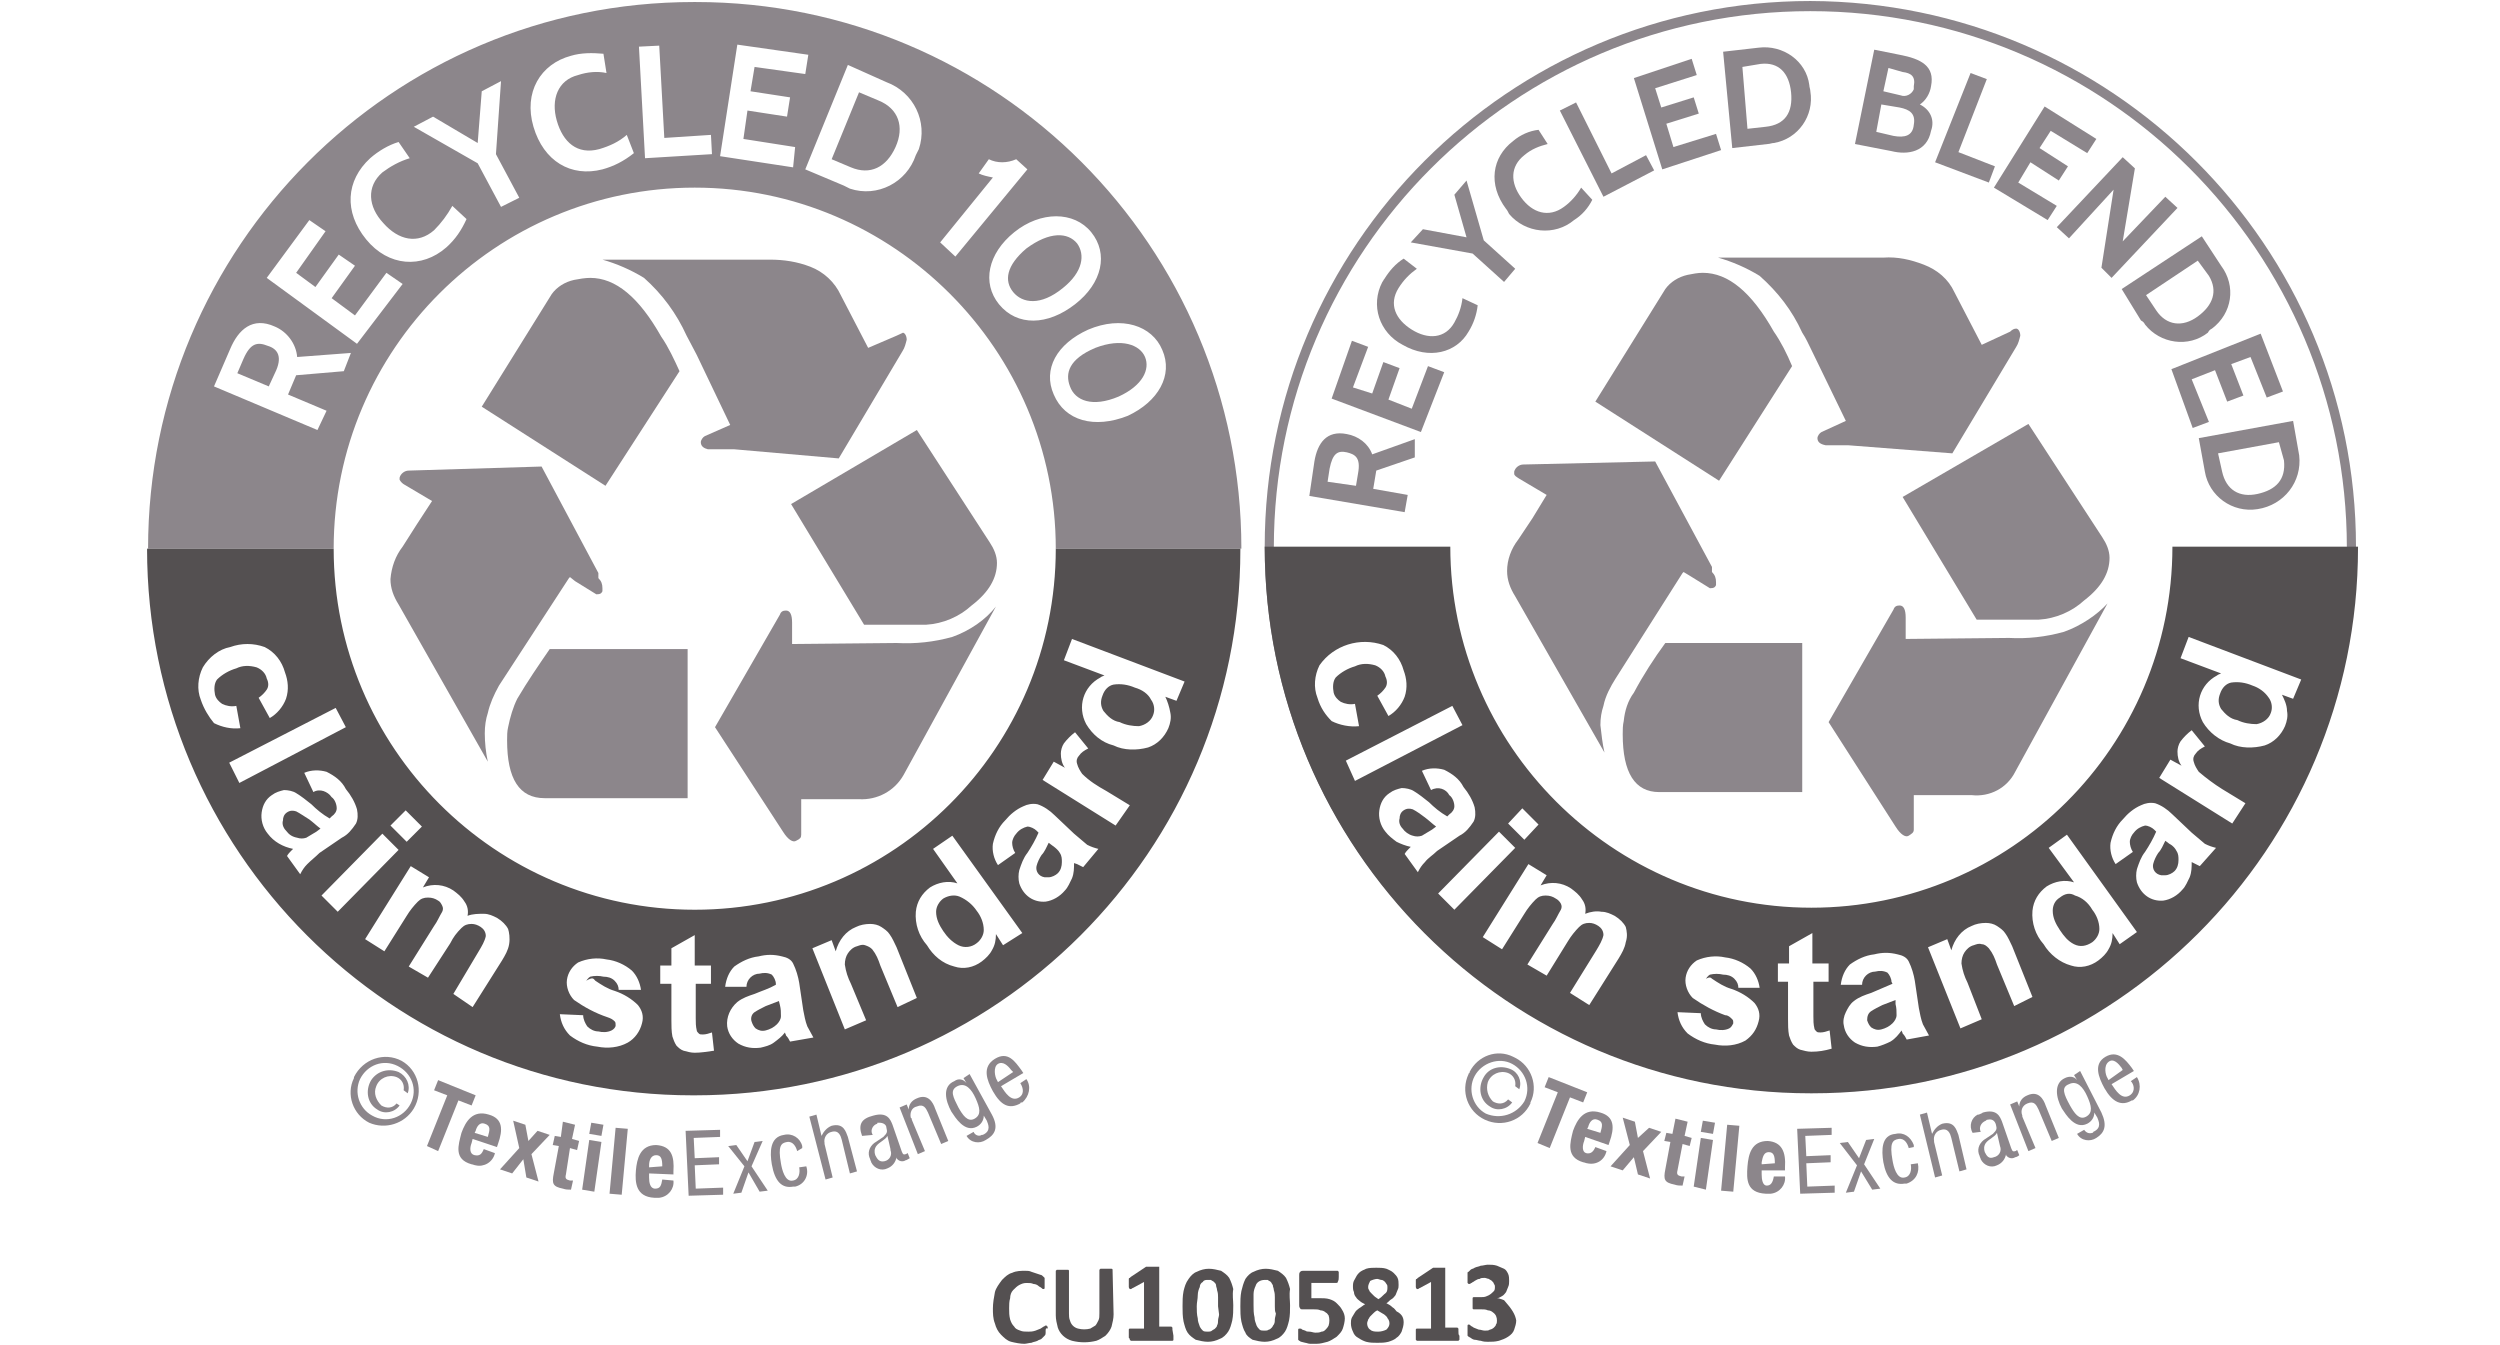 <?xml version="1.0" encoding="utf-8"?>
<!-- Generator: Adobe Illustrator 26.0.2, SVG Export Plug-In . SVG Version: 6.00 Build 0)  -->
<svg version="1.1" id="af976180-a78a-4818-93ca-444489752bba"
	 xmlns="http://www.w3.org/2000/svg" xmlns:xlink="http://www.w3.org/1999/xlink" x="0px" y="0px" width="246.5px" height="132.6px"
	 viewBox="0 0 246.5 132.6" style="enable-background:new 0 0 246.5 132.6;" xml:space="preserve">
<style type="text/css">
	.st0{fill:#8C868B;}
	.st1{fill:none;}
	.st2{fill:#545051;}
</style>
<g>
	<g id="symbol">
		<path class="st0" d="M160.1,71.1c-0.1,0.4-0.1,0.9-0.1,1.3c0,3.8,1.2,5.7,3.6,5.7h14.1V63.4h-13.5c-1.1,1.5-2.2,3.2-3.1,4.9
			C160.5,69.1,160.2,70.1,160.1,71.1"/>
		<path class="st0" d="M169.5,47.4l7.2-11.3c-0.5-1.2-1.1-2.4-1.8-3.4l0,0c-2.2-3.9-4.5-5.8-7-5.8c-0.5,0-1,0.1-1.5,0.2l0,0
			c-0.9,0.2-1.7,0.7-2.2,1.4l-6.9,11.1L169.5,47.4z"/>
		<path class="st0" d="M194.9,61.1h6.1c1.7-0.1,3.3-0.8,4.5-1.9c1.7-1.3,2.5-2.7,2.5-4.2c0-0.7-0.3-1.4-0.7-2L200,41.8L187.6,49
			L194.9,61.1z"/>
		<path class="st0" d="M203.5,62.3c-1.8,0.5-3.6,0.7-5.4,0.6L187.9,63v-2.1c0-0.8-0.2-1.2-0.6-1.2c-0.3,0-0.5,0.1-0.6,0.4l-6.4,11.1
			l6.6,10.3c0.5,0.8,1,1.1,1.3,0.9s0.5-0.3,0.5-0.6v-3.4h5.7c1.8,0.2,3.5-0.7,4.3-2.3l9.1-16.6C206.8,60.6,205.2,61.7,203.5,62.3z"
			/>
		<path class="st0" d="M168.8,55.9L168.8,55.9l-5.6-10.4l-13,0.3c-0.4,0-0.8,0.3-0.9,0.7v0.2c0,0.2,0.2,0.3,0.5,0.5l2.7,1.6
			l-1.4,2.3l0,0l-1.4,2.1c-0.7,0.9-1.1,2-1.1,3.1c0,0.9,0.3,1.7,0.8,2.5l8.8,15.4c-0.2-0.9-0.3-1.8-0.4-2.7c0-0.7,0.1-1.3,0.3-1.9
			l0,0c0.2-1,0.7-1.9,1.2-2.7l6.6-10.4l0.1-0.1l0.5,0.3l0,0l2.1,1.3c0.4,0,0.5-0.1,0.6-0.3l0,0v-0.3c0-0.4-0.1-0.7-0.4-1L168.8,55.9
			z"/>
		<path class="st0" d="M182.2,43.9l10.3,0.8l6.3-10.5c0.2-0.3,0.3-0.7,0.4-1.1c0-0.4-0.2-0.7-0.4-0.7s-0.4,0.1-0.6,0.3l-2.8,1.3
			l-2.7-5.2c-0.6-1.3-1.7-2.2-3-2.7l0,0c-1.3-0.5-2.6-0.8-4-0.7h-16.3c1.4,0.4,2.8,1,4.1,1.8c1.8,1.6,3.2,3.4,4.2,5.6l0,0
			c0.4,0.6,0.6,1.1,1,1.9l3.3,6.8l-2.4,1.1c-0.2,0.1-0.4,0.4-0.4,0.6c0,0.4,0.3,0.6,0.8,0.7L182.2,43.9z"/>
	</g>
	<g id="recycled_blended">
		<path class="st0" d="M139.5,45.1l-3.8,1.3l-0.3,1.8l3.4,0.6l-0.3,1.7l-9.4-1.6l0.5-3.4c0.3-1.8,1.2-3.1,3.2-2.7
			c1.1,0.2,2.1,0.9,2.5,2l4.2-1.5L139.5,45.1z M130.9,47.5l2.8,0.4l0.2-1.2c0.3-1.6-0.3-1.9-1.1-2.1c-0.9-0.2-1.4,0.1-1.7,1.6
			L130.9,47.5z"/>
		<path class="st0" d="M140.1,42.6l-8.8-3.3l2-5.7l1.6,0.6l-1.5,4l1.9,0.6l1.1-3.1l1.6,0.6l-1.1,3.1l2.3,0.9l1.6-4.2l1.6,0.6
			L140.1,42.6z"/>
		<path class="st0" d="M138.3,34c-2.3-1.2-3.2-3.9-2-6.2c0.1-0.1,0.1-0.2,0.2-0.3c0.5-0.8,1.1-1.5,1.9-2l1.3,1
			c-0.7,0.5-1.3,1.1-1.8,1.9c-1,1.6-0.3,3.1,1.3,4.1s3.3,0.9,4.2-0.7c0.4-0.7,0.7-1.5,0.8-2.4l1.5,0.7c-0.1,0.9-0.4,1.8-0.9,2.6
			C143.6,34.8,140.9,35.5,138.3,34z"/>
		<path class="st0" d="M146.3,23.7l3.1,2.8l-1.1,1.3l-3.1-2.8l-6.1-1.1l1.2-1.3l4.3,0.8l-1.2-4.2l1.2-1.4L146.3,23.7z"/>
		<path class="st0" d="M148.5,20.6c-1.8-2.4-1.4-5.1,0.7-6.7c0.7-0.6,1.6-1,2.5-1.1l0.9,1.4c-0.8,0.2-1.6,0.5-2.3,1.1
			c-1.4,1.1-1.4,2.7-0.3,4.2c1.1,1.5,2.7,2,4.2,0.9c0.7-0.5,1.3-1.2,1.7-1.9l1.1,1.2c-0.4,0.8-1,1.5-1.8,2c-1.9,1.6-4.8,1.3-6.4-0.6
			C148.7,20.9,148.6,20.7,148.5,20.6z"/>
		<path class="st0" d="M158.1,19.4l-4.3-8.5l1.6-0.8l3.5,7l3.4-1.8l0.8,1.5L158.1,19.4z"/>
		<path class="st0" d="M163.9,16.7l-2.8-9l5.7-1.9l0.5,1.6l-4.1,1.3l0.6,1.9l3.2-1l0.5,1.6l-3.2,1l0.7,2.3l4.2-1.3l0.5,1.6
			L163.9,16.7z"/>
		<path class="st0" d="M170.8,14.6l-0.9-9.5l3.5-0.4c2.4-0.3,4.7,1.3,5,3.7c0,0.2,0.1,0.4,0.1,0.6c0.4,2.4-1.2,4.7-3.6,5.1
			c-0.2,0-0.4,0.1-0.6,0.1L170.8,14.6z M171.8,6.6l0.5,6.1l1.8-0.2c1.9-0.2,2.7-1.4,2.5-3.4c-0.2-1.9-1.2-3-3-2.8L171.8,6.6z"/>
		<path class="st0" d="M182.9,14.2l1.9-9.3l2.5,0.5c2.1,0.4,3.5,1.1,3.1,3.1c-0.1,0.7-0.5,1.4-1.1,1.8c1,0.5,1.5,1.5,1.1,2.6
			c-0.4,2.1-2.3,2.4-3.9,2L182.9,14.2z M185.5,10.3L185,13l1.7,0.4c1.1,0.2,1.9,0,2-1.1c0.2-1.1-0.4-1.5-1.4-1.7L185.5,10.3z
			 M186.2,6.7L185.7,9l1.7,0.4c0.5,0.2,1.1-0.1,1.3-0.6V8.6V8.5c0.2-1-0.3-1.3-1.1-1.4L186.2,6.7z"/>
		<path class="st0" d="M190.8,16l3.5-8.8l1.6,0.6l-2.8,7.2l3.6,1.4l-0.6,1.6L190.8,16z"/>
		<path class="st0" d="M196.6,18.5l5-8l5.1,3.2l-0.9,1.4l-3.6-2.2l-1.1,1.7l2.8,1.8l-0.9,1.4l-2.8-1.8l-1.2,2l3.8,2.3l-0.9,1.4
			L196.6,18.5z"/>
		<path class="st0" d="M207.2,26.4l1.2-7.7l-4.4,4.8l-1.2-1.1l6.5-6.9l1.2,1.1l-1.2,7.2l4.2-4.4l1.2,1.1l-6.5,6.9L207.2,26.4z"/>
		<path class="st0" d="M209.2,28.5l7.9-5.2l1.9,2.9c1.5,2,1.1,4.7-0.9,6.2c-0.2,0.1-0.3,0.2-0.4,0.4c-1.9,1.5-4.7,1.1-6.2-0.8
			c-0.1-0.2-0.2-0.3-0.4-0.4L209.2,28.5z M216.7,25.7l-5.1,3.4l1,1.5c1,1.5,2.6,1.7,4.1,0.6c1.5-1.1,2-2.5,1.1-4L216.7,25.7z"/>
		<path class="st0" d="M214.1,36.4l8.8-3.5l2.2,5.7l-1.6,0.6l-1.6-4l-1.9,0.7l1.2,3.1l-1.6,0.6l-1.2-3.1l-2.3,0.9l1.7,4.2l-1.6,0.6
			L214.1,36.4z"/>
		<path class="st0" d="M216.8,43.2l9.3-1.7l0.6,3.4c0.3,2.6-1.5,4.9-4.1,5.3c-2.5,0.4-4.8-1.3-5.2-3.7L216.8,43.2z M224.7,43.6
			l-6,1.1l0.4,1.8c0.4,1.8,1.7,2.6,3.5,2.2s2.8-1.4,2.6-3.3L224.7,43.6z"/>
	</g>
	<path class="st0" d="M149.4,104.3c1.6,0.8,2.3,2.8,1.5,4.4v0.1c-0.8,1.7-2.8,2.4-4.5,1.6s-2.4-2.8-1.6-4.5c0,0,0-0.1,0.1-0.1v-0.1
		l0,0c0.8-1.6,2.7-2.3,4.3-1.5l0,0L149.4,104.3z M150.3,108.6c0.7-1.4,0.1-3-1.2-3.7s-3-0.1-3.7,1.2l0,0l0,0c-0.7,1.3-0.2,3,1.1,3.7
		C147.9,110.4,149.5,109.9,150.3,108.6z M149.1,108.7c-0.5,0.7-1.5,0.9-2.2,0.4l0,0c-1-0.6-1.2-1.9-0.6-2.9c0.5-0.9,1.6-1.2,2.6-0.8
		c0.8,0.3,1.2,1.2,0.9,2l-0.4-0.3c0.1-0.6-0.2-1.1-0.7-1.3c-0.8-0.3-1.7,0.1-2,0.9l0,0l0,0c-0.2,0.7,0,1.4,0.5,1.9
		c0.5,0.3,1.1,0.3,1.5-0.2L149.1,108.7z"/>
	<path class="st0" d="M156.5,107.7l-0.4,1l-1.3-0.5l-2,5l-1.2-0.5l2-5l-1.3-0.5l0.4-1L156.5,107.7z"/>
	<path class="st0" d="M156.3,112.1l-0.1,0.4c-0.2,0.5-0.2,1.1,0.2,1.2s0.7-0.1,0.9-0.6l1.1,0.4c-0.2,0.9-1,1.4-1.9,1.2
		c-0.1,0-0.3-0.1-0.4-0.1c-1.7-0.5-1.3-1.9-1-3.1c0.4-1.1,1.1-2.3,2.7-1.8c1.4,0.4,1.4,1.5,0.9,2.9l-0.1,0.3L156.3,112.1z
		 M157.8,111.7c0.2-0.7,0.3-1.1-0.3-1.3c-0.5-0.2-0.8,0.3-0.9,0.7l-0.1,0.2L157.8,111.7z"/>
	<path class="st0" d="M162.6,111.2l1.2,0.4l-1.8,1.9l0.7,2.7l-1.2-0.4l-0.4-1.7l-1.1,1.3l-1.2-0.4l1.9-2.1l-0.7-2.7l1.2,0.4l0.3,1.6
		L162.6,111.2z"/>
	<path class="st0" d="M165.2,110.3l1.2,0.3l-0.3,1.4l0.7,0.2l-0.2,0.8l-0.7-0.2l-0.5,2.6c-0.1,0.4,0,0.5,0.4,0.6h0.3l-0.2,0.9
		c-0.3,0-0.5,0-0.8-0.1c-1-0.2-1.1-0.5-0.9-1.5l0.5-2.7l-0.6-0.1l0.2-0.8l0.6,0.1L165.2,110.3z"/>
	<path class="st0" d="M167.7,112.2l1.2,0.2l-0.7,4.9L167,117L167.7,112.2z M167.9,110.5l1.2,0.2l-0.2,1.1l-1.2-0.2L167.9,110.5z"/>
	<path class="st0" d="M170.3,110.9l1.2,0.1l-0.6,6.5l-1.2-0.1L170.3,110.9z"/>
	<path class="st0" d="M173.7,115.4v0.4c0,0.5,0.1,1.1,0.5,1.1s0.6-0.3,0.7-0.9h1.1c0.1,0.8-0.5,1.6-1.4,1.7h-0.5
		c-1.9-0.1-1.9-1.4-1.8-2.7c0.1-1.2,0.4-2.5,2-2.5c1.4,0.1,1.8,1.1,1.7,2.6v0.3H173.7z M175,114.7c0-0.7-0.1-1.1-0.6-1.1
		s-0.6,0.5-0.7,1v0.2L175,114.7L175,114.7z"/>
	<path class="st0" d="M177.2,111.3l3.4-0.1v0.7L178,112l0.1,2l2.4-0.1v0.7l-2.4,0.1l0.1,2.3l2.7-0.1v0.7l-3.4,0.1L177.2,111.3z"/>
	<path class="st0" d="M181.4,112.7l0.8-0.1l1.1,1.6l0.7-1.8l0.8-0.1l-1,2.5l1.6,2.4l-0.8,0.1l-1.1-1.8l-0.7,2l-0.8,0.1l1.1-2.7
		L181.4,112.7z"/>
	<path class="st0" d="M188.2,113.2c-0.1-0.4-0.4-1-1-0.9s-0.9,0.4-0.6,2.1c0.1,0.6,0.4,1.9,1.2,1.7c0.6-0.1,0.7-0.8,0.6-1.3l0.7-0.1
		c0.2,0.9-0.2,1.7-1.1,2h-0.2c-1.1,0.2-1.8-0.5-2.1-2.1c-0.2-1.2-0.2-2.7,1.2-2.8c0.8-0.2,1.5,0.3,1.8,1.1v0.2L188.2,113.2z"/>
	<path class="st0" d="M189.3,109.9l0.7-0.2l0.5,2.1l0,0c0.2-0.4,0.5-0.8,1-1c1.2-0.3,1.4,0.6,1.6,1.1l0.8,3.4l-0.7,0.2l-0.8-3.3
		c-0.1-0.4-0.3-1-1-0.8c-0.5,0.1-0.8,0.6-0.7,1.1l0,0v0.1l0.8,3.3l-0.7,0.2L189.3,109.9z"/>
	<path class="st0" d="M194.5,111.7c-0.4-0.7-0.1-1.5,0.5-1.8l0,0h0.1c0.2-0.1,0.3-0.1,0.4-0.2c1.4-0.4,1.7,0.4,1.9,0.9l0.9,2.6
		c0.1,0.2,0.1,0.4,0.4,0.3c0.1,0,0.1-0.1,0.2-0.1l0.2,0.5c-0.1,0.1-0.3,0.2-0.4,0.2c-0.3,0.2-0.7,0.1-0.9-0.2l0,0v-0.1l0,0
		c-0.1,0.5-0.4,0.9-0.9,1.1c-0.6,0.3-1.3,0-1.6-0.6l0,0c0-0.1-0.1-0.2-0.1-0.3c-0.3-0.6-0.1-1.2,0.4-1.6l0.9-0.6
		c0.4-0.4,0.4-0.5,0.3-0.9c-0.1-0.4-0.4-0.6-0.8-0.5c-0.1,0-0.1,0-0.2,0.1c-0.5,0.2-0.7,0.7-0.5,1.1l0,0l0,0L194.5,111.7z
		 M196.9,111.7c-0.2,0.4-0.8,0.6-1.1,1c-0.2,0.3-0.2,0.6-0.1,0.9c0.2,0.4,0.4,0.7,0.9,0.5c0.5-0.1,0.8-0.6,0.6-1.1l0,0l0,0
		L196.9,111.7z"/>
	<path class="st0" d="M198.2,108.9l0.7-0.3l0.2,0.5l0,0c0-0.5,0.3-0.9,0.8-1.1c1.1-0.5,1.6,0.4,1.8,1l1.3,3.2l-0.7,0.3l-1.3-3.1
		c-0.2-0.4-0.4-0.9-1.1-0.6c-0.5,0.2-0.7,0.7-0.5,1.2v0.1l1.3,3.1l-0.7,0.3L198.2,108.9z"/>
	<path class="st0" d="M207.2,109.7c0.6,1.3,0.3,2-0.5,2.5c-0.6,0.4-1.5,0.3-1.9-0.4l0,0l0.7-0.4c0.2,0.3,0.5,0.4,0.8,0.3l0,0
		c0,0,0.1,0,0.1-0.1l0,0c0.9-0.4,0.5-1.1,0.4-1.4l-0.3-0.5l0,0c0,0.5-0.3,0.9-0.7,1.1c-1.2,0.6-2.1-0.9-2.5-1.5
		c-0.6-1.1-0.8-2.5,0.3-3c0.4-0.2,0.9-0.2,1.2,0.2l0,0l-0.3-0.5l0.6-0.4L207.2,109.7z M204.1,109c0.4,0.7,0.9,1.5,1.6,1.1
		c0.7-0.4,0.5-1.1,0.1-2s-1-1.6-1.8-1.2C203.2,107.2,203.5,107.9,204.1,109L204.1,109z"/>
	<path class="st0" d="M208.2,106.9c0.4,0.6,1,1.6,1.8,1.1c0.6-0.4,0.4-1.1,0.1-1.4l0.6-0.4c0.5,0.8,0.3,1.8-0.4,2.3h-0.1
		c-1,0.6-1.9,0.2-2.7-1.2c-0.6-1.1-1.1-2.4,0.1-3.1c1.2-0.7,2,0.3,2.6,1.1l0.2,0.3L208.2,106.9z M209.3,105.5l-0.1-0.2
		c-0.3-0.4-0.8-1-1.3-0.6s-0.3,1.3-0.1,1.6l0.1,0.2L209.3,105.5z"/>
	<g id="symbol-2">
		<path class="st0" d="M50.1,71.7C50,72.1,50,72.6,50,73c0,3.8,1.2,5.7,3.7,5.7h14.1V64H54.2c-1.1,1.6-2.2,3.2-3.2,4.9
			C50.6,69.7,50.3,70.7,50.1,71.7"/>
		<path class="st0" d="M59.7,47.9L67,36.6c-0.5-1.1-1.1-2.4-1.8-3.4l0,0c-2.2-3.9-4.5-5.8-7-5.8c-0.5,0-1.1,0.1-1.6,0.2l0,0
			c-0.9,0.2-1.7,0.7-2.2,1.4l-6.9,11.1L59.7,47.9z"/>
		<path class="st0" d="M85.2,61.6h6.1c1.7-0.1,3.3-0.8,4.5-1.9c1.7-1.3,2.5-2.7,2.5-4.2c0-0.7-0.3-1.4-0.7-2l-7.2-11.1L78,49.7
			L85.2,61.6z"/>
		<path class="st0" d="M93.9,62.8c-1.8,0.5-3.6,0.7-5.5,0.6l-10.3,0.1v-2.1c0-0.8-0.2-1.2-0.6-1.2c-0.3,0-0.5,0.1-0.6,0.4l-6.4,11.1
			L77.2,82c0.5,0.8,1,1.1,1.3,0.9c0.4-0.2,0.5-0.3,0.5-0.6v-3.5h5.7c1.8,0.1,3.5-0.8,4.4-2.4l9.1-16.6
			C97.2,61.1,95.6,62.2,93.9,62.8z"/>
		<path class="st0" d="M59,56.5L59,56.5L53.4,46l-13.1,0.4c-0.4,0-0.8,0.3-0.9,0.7v0.2c0.1,0.2,0.3,0.4,0.5,0.5l2.7,1.6l-1.5,2.3
			l0,0l-1.4,2.2c-0.7,0.9-1.1,2-1.2,3.2c0,0.9,0.3,1.7,0.8,2.5l8.8,15.5c-0.2-0.9-0.3-1.9-0.3-2.8c0-0.7,0.1-1.4,0.3-2l0,0
			c0.2-0.9,0.6-1.8,1.1-2.7L56.1,57l0.1-0.1l0.5,0.4l0,0l2.1,1.3c0.4,0,0.5-0.1,0.6-0.3l0,0V58c0-0.4-0.1-0.7-0.4-1L59,56.5z"/>
		<path class="st0" d="M72.4,44.3l10.3,0.9L89,34.6c0.2-0.3,0.3-0.7,0.4-1.1c0-0.4-0.2-0.7-0.4-0.7c0.1,0-0.2,0.1-0.6,0.3l-2.8,1.2
			l-2.7-5.2c-0.6-1.3-1.7-2.3-3-2.8l0,0c-1.3-0.5-2.6-0.7-4-0.7H59.4c1.4,0.4,2.8,1,4.1,1.8c1.8,1.6,3.2,3.5,4.2,5.7l0,0
			c0.3,0.6,0.6,1.1,1,1.9l3.3,6.9L69.5,43c-0.2,0.1-0.4,0.4-0.4,0.6c0,0.4,0.3,0.6,0.7,0.7H72.4z"/>
	</g>
	<path class="st0" d="M86.6,9.9l-1.9-0.8L82,15.7l1.9,0.8c1.9,0.8,3.5,0,4.4-2S88.6,10.7,86.6,9.9z"/>
	<path class="st0" d="M106.2,24c-0.9-1.1-2.7-1.2-5,0.5c-2,1.7-2.2,3.2-1.3,4.3c0.9,1.1,2.7,1.4,4.9-0.4
		C106.8,26.8,107,25.1,106.2,24z"/>
	<path class="st0" d="M26.4,34.1c-1-0.4-1.7-0.3-2.4,1.3l-0.6,1.4l3.1,1.3l0.6-1.3C27.9,35.2,27.4,34.4,26.4,34.1z"/>
	<path class="st0" d="M122.4,54.1c0-29.8-24.1-53.9-53.8-53.9h-0.2c-29.8,0-53.8,24.2-53.8,53.9h18.3c0-19.7,16-35.6,35.6-35.6
		s35.6,16,35.6,35.6H122.4z M33.9,36.6L29.2,37l-0.8,1.9l3.8,1.6l-0.9,1.9l-10.2-4.3l1.6-3.7c0.8-1.9,2.2-3.2,4.4-2.2
		c1.2,0.5,2.1,1.7,2.2,3l5.3-0.4L33.9,36.6z M35.2,33.9l-8.9-6.5l4.2-5.7l1.6,1.1l-2.9,4.1l1.9,1.4l2.3-3.2l1.6,1.1l-2.3,3.2
		l2.3,1.7l3.1-4.2l1.6,1.1L35.2,33.9z M44,24.4c-2.4,2.1-5.7,1.9-7.9-0.8s-2-5.8,0.4-8c0.8-0.7,1.8-1.3,2.8-1.6l1.1,1.6
		c-1,0.3-1.9,0.8-2.7,1.4c-1.6,1.4-1.4,3.4,0.1,5c1.5,1.7,3.4,2.1,5,0.7c0.7-0.7,1.3-1.5,1.8-2.4l1.4,1.3
		C45.5,22.7,44.9,23.6,44,24.4z M49.4,20.4l-2.3-4.3l-6.3-3.6l1.9-1l4.4,2.6L47.5,9l1.9-1l-0.5,7.2l2.3,4.3L49.4,20.4z M59.4,16.7
		c-3.1,0.8-5.8-0.8-6.8-4.2s0.7-6.2,3.7-7c1-0.3,2.1-0.3,3.2-0.2l0.3,1.9C58.9,7,57.9,7.1,57,7.4c-2,0.5-2.7,2.4-2.1,4.5
		c0.6,2.1,2,3.4,4.2,2.8c1-0.3,1.9-0.7,2.7-1.4l0.7,1.8C61.5,15.9,60.5,16.4,59.4,16.7z M63.6,15.6L63,4.6l2-0.1l0.5,9.1l4.6-0.3
		l0.1,1.9L63.6,15.6z M78.2,16.5L71,15.4l1.7-11l7,1l-0.3,1.9l-5-0.7L74,9l3.9,0.6l-0.3,1.9l-3.9-0.6l-0.4,2.8l5.1,0.8L78.2,16.5z
		 M90.3,15.3c-0.9,2.7-3.8,4.2-6.5,3.3c-0.2-0.1-0.4-0.2-0.6-0.3l-3.8-1.6l4.2-10.3l3.8,1.7c2.7,1,4.1,3.9,3.2,6.6L90.3,15.3z
		 M92.7,23.9l5.2-6.4c-0.5-0.1-1-0.2-1.4-0.4l1-1.4c0.8,0.4,1.8,0.4,2.7,0l1.1,1l-7.1,8.6L92.7,23.9z M98.5,30
		c-1.7-2.1-1.1-5,1.5-7.1s5.9-2.1,7.6,0s1.1,5-1.6,7.1S100.3,32.2,98.5,30z M103.9,38.9c-1.1-2.5,0.3-5,3.4-6.4
		c3.3-1.4,6.3-0.4,7.3,2c1.1,2.5-0.4,5.1-3.4,6.5C107.9,42.3,105,41.5,103.9,38.9z"/>
	<path class="st0" d="M110.3,39.1c2.4-1.1,3.1-2.7,2.6-3.9s-2.3-1.9-4.9-0.9c-2.6,1.1-3,2.5-2.5,3.8C106,39.5,107.7,40.2,110.3,39.1
		z"/>
	<path class="st0" d="M39.6,104.6c1.6,0.9,2.2,3,1.2,4.7c-0.9,1.5-2.8,2.1-4.4,1.4c-1.6-0.8-2.3-2.8-1.5-4.4v-0.1
		C35.8,104.4,37.9,103.7,39.6,104.6L39.6,104.6z M40.5,108.8c0.7-1.4,0.1-3-1.3-3.7c-1.4-0.7-3-0.1-3.7,1.3
		c-0.6,1.3-0.1,2.9,1.2,3.6C38.1,110.8,39.8,110.2,40.5,108.8L40.5,108.8z M39.4,109c-0.5,0.7-1.5,0.9-2.2,0.4l0,0
		c-1-0.6-1.2-1.9-0.6-2.9c0.6-0.9,1.7-1.2,2.7-0.8c0.8,0.4,1.2,1.3,0.9,2.1l-0.4-0.3c0.1-0.6-0.2-1.1-0.7-1.3
		c-0.8-0.3-1.7,0.1-2,0.9l0,0l0,0c-0.3,0.7,0,1.4,0.5,1.9c0.5,0.3,1.1,0.3,1.5-0.2L39.4,109z"/>
	<path class="st0" d="M46.9,108l-0.4,1l-1.3-0.5l-2,5l-1.1-0.5l2-5l-1.3-0.5l0.4-1L46.9,108z"/>
	<path class="st0" d="M46.6,112.3l-0.1,0.4c-0.2,0.5-0.2,1.1,0.3,1.2s0.7-0.1,0.9-0.6l1.1,0.4c-0.2,0.9-1.1,1.4-1.9,1.2l0,0
		c-0.1,0-0.3-0.1-0.4-0.1c-1.8-0.5-1.3-1.9-1-3.1c0.4-1.1,1.1-2.3,2.7-1.8c1.4,0.4,1.4,1.5,0.9,2.9l-0.1,0.3L46.6,112.3z
		 M48.1,112.1c0.2-0.7,0.3-1.1-0.3-1.3c-0.5-0.2-0.8,0.3-0.9,0.7l-0.1,0.2L48.1,112.1z"/>
	<path class="st0" d="M53,111.5l1.2,0.4l-1.8,1.9l0.7,2.7l-1.2-0.4l-0.3-1.8l-1.1,1.4l-1.2-0.4l1.9-2.1l-0.6-2.7l1.2,0.4l0.3,1.6
		L53,111.5z"/>
	<path class="st0" d="M55.5,110.6l1.2,0.3l-0.3,1.4l0.7,0.2l-0.2,0.9l-0.7-0.2l-0.4,2.6c-0.1,0.4,0,0.5,0.4,0.6h0.3l-0.2,0.9
		c-0.3,0-0.5,0-0.8-0.1c-1-0.2-1.1-0.5-0.9-1.5l0.5-2.7l-0.6-0.1l0.2-0.9l0.6,0.1L55.5,110.6z"/>
	<path class="st0" d="M58.1,112.4l1.2,0.2l-0.7,4.9l-1.2-0.2L58.1,112.4z M58.3,110.7l1.2,0.2l-0.2,1.1l-1.2-0.2L58.3,110.7z"/>
	<path class="st0" d="M60.7,111.2l1.2,0.1l-0.6,6.5l-1.2-0.1L60.7,111.2z"/>
	<path class="st0" d="M64,115.7v0.4c0,0.5,0.1,1.1,0.6,1.1s0.6-0.3,0.7-0.9l1.1,0.1c0.1,0.8-0.5,1.6-1.4,1.7h-0.5
		c-1.8-0.1-1.9-1.5-1.8-2.7c0.1-1.1,0.4-2.5,2-2.5c1.5,0.1,1.8,1.1,1.7,2.6v0.3L64,115.7z M65.3,115c0-0.7-0.1-1.1-0.6-1.1
		s-0.7,0.5-0.7,1v0.2L65.3,115L65.3,115z"/>
	<path class="st0" d="M67.6,111.5l3.4-0.1v0.7l-2.6,0.1l0.1,2l2.4-0.1v0.7l-2.4,0.1l0.1,2.3l2.7-0.1v0.7l-3.4,0.1L67.6,111.5z"/>
	<path class="st0" d="M71.8,113l0.8-0.1l1.1,1.6l0.7-1.9l0.8-0.1l-1.1,2.5l1.6,2.4l-0.8,0.1l-1.1-1.9l-0.7,2l-0.8,0.1l1.1-2.7
		L71.8,113z"/>
	<path class="st0" d="M78.6,113.5c-0.1-0.4-0.4-1-1-0.9s-0.9,0.4-0.6,2.1c0.1,0.6,0.4,1.9,1.2,1.7c0.6-0.1,0.7-0.8,0.6-1.3l0.7-0.1
		c0.3,0.9-0.2,1.8-1.1,2h-0.2c-1.1,0.2-1.8-0.5-2.1-2.2c-0.2-1.2-0.2-2.7,1.2-2.9c0.8-0.2,1.6,0.3,1.8,1.1v0.2L78.6,113.5z"/>
	<path class="st0" d="M79.8,110.1l0.7-0.2L81,112l0,0c0.2-0.4,0.5-0.8,1-1c1.2-0.3,1.4,0.6,1.6,1.1l0.9,3.4l-0.7,0.2l-0.8-3.3
		c-0.1-0.4-0.3-1-1-0.8c-0.5,0.1-0.8,0.6-0.7,1.1l0,0v0.1l0.8,3.3l-0.7,0.2L79.8,110.1z"/>
	<path class="st0" d="M85,112c-0.4-1.1-0.1-1.7,1.1-2c1.4-0.4,1.7,0.4,1.9,0.9l0.9,2.6c0.1,0.2,0.1,0.4,0.4,0.3
		c0.1,0,0.1-0.1,0.2-0.1l0.2,0.5c-0.2,0.1-0.3,0.2-0.4,0.2c-0.3,0.2-0.7,0.1-0.9-0.2l0,0v-0.1l0,0c-0.1,0.5-0.4,0.9-0.9,1.1
		c-0.6,0.3-1.3,0-1.6-0.6l0,0l0,0c0-0.1-0.1-0.2-0.1-0.3c-0.3-0.6-0.1-1.2,0.4-1.6l0.9-0.6c0.4-0.4,0.4-0.5,0.3-0.9
		c0-0.3-0.3-0.5-0.7-0.5l0,0h-0.1c-0.1,0-0.1,0-0.1,0.1c-0.4,0.1-0.7,0.6-0.5,1l0,0c0,0,0,0.1,0.1,0.1l0,0l0,0L85,112z M87.5,112
		c-0.2,0.4-0.8,0.6-1.1,1c-0.2,0.3-0.2,0.6-0.1,0.9c0.2,0.4,0.4,0.7,0.9,0.6s0.8-0.6,0.6-1.1v-0.1L87.5,112z"/>
	<path class="st0" d="M88.7,109.2l0.7-0.3l0.2,0.5l0,0c0-0.5,0.3-0.9,0.8-1.1c1.1-0.5,1.6,0.4,1.8,1l1.3,3.2l-0.7,0.3l-1.3-3.1
		c-0.2-0.4-0.4-0.9-1.1-0.6c-0.5,0.1-0.7,0.6-0.6,1.1l0.1,0.1v0.1l1.3,3.1l-0.7,0.3L88.7,109.2z"/>
	<path class="st0" d="M97.8,109.9c0.7,1.3,0.3,2-0.6,2.5c-0.6,0.4-1.5,0.3-1.9-0.4l0,0l0.7-0.4c0.1,0.3,0.5,0.5,0.8,0.3l0,0l0,0h0.1
		c0.9-0.4,0.5-1.1,0.4-1.4L97,110l0,0c0,0.5-0.3,0.9-0.7,1.1c-1.2,0.6-2.1-0.9-2.5-1.5c-0.6-1.1-0.9-2.5,0.3-3
		c0.4-0.3,0.9-0.2,1.2,0.2l0,0l-0.3-0.5l0.6-0.4L97.8,109.9z M94.5,109.2c0.4,0.7,0.9,1.5,1.6,1.1s0.5-1.1,0.1-2s-1-1.6-1.8-1.2
		C93.6,107.5,94,108.2,94.5,109.2z"/>
	<path class="st0" d="M98.7,107.1c0.4,0.6,1,1.6,1.8,1.1c0.6-0.4,0.3-1.1,0.1-1.4l0.6-0.4c0.5,0.7,0.3,1.7-0.4,2.3h-0.1
		c0,0-0.1,0-0.1,0.1l0,0c-1.1,0.6-1.9,0.2-2.7-1.2c-0.6-1.1-1.1-2.4,0.2-3.2s2,0.3,2.6,1.1l0.2,0.3L98.7,107.1z M99.9,105.7
		l-0.2-0.2c-0.3-0.4-0.8-0.9-1.3-0.6s-0.3,1.3-0.1,1.6l0.1,0.2L99.9,105.7z"/>
	<path id="Border_00000005267965612095117110000000272126460419211708_" class="st0" d="M178.5,0.1c-29.7,0-53.8,24.1-53.8,53.8
		s24.1,53.8,53.8,53.8s53.8-24.1,53.8-53.8S208.2,0.2,178.5,0.1L178.5,0.1z M178.5,106.9c-29.2,0-52.9-23.7-52.9-52.9
		s23.7-52.9,52.9-52.9s52.9,23.7,52.9,52.9l0,0c0,29.1-23.5,52.8-52.7,52.9H178.5z"/>
	<path class="st1" d="M232.2,53.9c0,29.7-24.1,53.7-53.8,53.7s-53.7-24.1-53.7-53.8s24.1-53.7,53.8-53.7
		C208.2,0.2,232.2,24.2,232.2,53.9L232.2,53.9z"/>
	<path class="st2" d="M203.1,88.5c-0.5,0.3-0.7,0.8-0.7,1.3c0,0.7,0.3,1.3,0.7,1.9s0.8,1.1,1.4,1.4c0.6,0.3,1.2,0.2,1.8-0.2
		c0.4-0.3,0.7-0.8,0.7-1.3c0-0.7-0.3-1.4-0.7-1.9c-0.4-0.7-1-1.2-1.7-1.4C204.1,88,203.6,88.1,203.1,88.5z"/>
	<path class="st2" d="M186.9,98.6l-1.3,0.5c-0.4,0.2-0.8,0.4-1.1,0.6s-0.4,0.5-0.4,0.9c0.1,0.3,0.2,0.5,0.4,0.7
		c0.3,0.2,0.6,0.3,1,0.2c0.4-0.1,0.8-0.3,1.1-0.6c0.2-0.2,0.4-0.5,0.4-0.8c0-0.4,0-0.7-0.1-1.1L186.9,98.6L186.9,98.6z"/>
	<path class="st2" d="M213.9,83.2l-0.4-0.3c-0.2,0.4-0.4,0.9-0.7,1.2c-0.2,0.3-0.4,0.7-0.5,1.1c-0.1,0.5,0.2,1,0.8,1.1
		c0.1,0,0.3,0,0.4,0c0.3,0,0.7-0.2,0.9-0.4c0.3-0.3,0.4-0.7,0.4-1.1c0-0.3,0-0.6-0.2-0.9C214.5,83.7,214.3,83.4,213.9,83.2z"/>
	<path class="st2" d="M139.3,79.8c-0.3-0.1-0.6-0.1-0.9,0.1c-0.3,0.2-0.4,0.5-0.4,0.8c-0.1,0.3,0,0.7,0.3,1c0.2,0.3,0.6,0.6,1,0.7
		c0.3,0.1,0.6,0.1,0.9,0c0.3-0.2,0.7-0.4,1-0.6l0.4-0.3c-0.4-0.3-0.7-0.6-1.1-0.9C140.1,80.3,139.7,80,139.3,79.8z"/>
	<path class="st2" d="M214.2,53.9c0,19.7-16,35.6-35.6,35.6S143,73.5,143,53.9h-18.3c0,29.8,24.1,53.9,53.8,53.9h0.2
		c29.7,0,53.8-24.1,53.8-53.8v-0.1C232.5,53.9,214.2,53.9,214.2,53.9z M150.1,79.7l1.6,1.6l-1.4,1.5l-1.6-1.6L150.1,79.7z
		 M129.9,68.8c-0.4-1-0.3-2.2,0.2-3.2c1.4-2,4-2.8,6.3-2c1,0.5,1.7,1.4,2,2.5c0.3,0.8,0.4,1.7,0.1,2.6c-0.3,0.8-0.9,1.5-1.6,1.9
		l-1.1-2c0.3-0.2,0.6-0.5,0.8-0.8s0.2-0.7,0-1.1c-0.1-0.5-0.5-0.9-1-1.1c-0.7-0.2-1.4-0.2-2,0.1c-0.7,0.2-1.4,0.6-1.9,1.1
		c-0.3,0.4-0.3,1-0.2,1.5c0.1,0.4,0.4,0.7,0.7,0.9c0.4,0.2,0.9,0.3,1.4,0.2l0.4,2.2c-0.9,0.1-1.9-0.1-2.7-0.5
		C130.7,70.5,130.2,69.8,129.9,68.8L129.9,68.8z M132.7,75l10.5-5.4l1,1.9L133.6,77L132.7,75z M140.5,85c-0.3,0.3-0.5,0.6-0.7,1
		l-1.3-1.8c0.1-0.2,0.3-0.4,0.4-0.5l0.2-0.2c-0.5-0.1-1-0.3-1.4-0.5c-0.4-0.3-0.8-0.6-1.1-1c-0.5-0.6-0.7-1.4-0.6-2.1
		c0.1-0.7,0.4-1.3,1-1.7c0.4-0.3,0.8-0.4,1.2-0.5c0.4,0,0.9,0.1,1.2,0.3c0.5,0.3,1,0.7,1.5,1.1c0.5,0.5,1.1,1,1.8,1.4l0.2-0.2
		c0.3-0.2,0.5-0.5,0.5-0.8c0-0.4-0.2-0.9-0.5-1.1c-0.3-0.6-1.1-0.9-1.8-0.5l-0.9-1.9c0.7-0.3,1.5-0.3,2.2-0.1
		c0.8,0.4,1.5,0.9,1.9,1.7c0.5,0.6,0.9,1.3,1.1,2c0.1,0.5,0.1,1-0.1,1.4c-0.4,0.6-0.8,1.1-1.4,1.4l-2.2,1.5
		C141.3,84.3,140.8,84.6,140.5,85L140.5,85z M141.8,88.1l6-6.1l1.6,1.6l-6,6.1L141.8,88.1z M160.3,92.9c-0.1,0.6-0.4,1.1-0.7,1.6
		l-2.9,4.6l-1.9-1.2l2.6-4.2c0.3-0.5,0.6-1,0.7-1.5c0-0.4-0.2-0.7-0.5-0.9c-0.3-0.2-0.6-0.3-0.9-0.3c-0.4,0-0.7,0.1-1,0.4
		c-0.4,0.4-0.8,0.9-1.1,1.4l-2.1,3.4l-1.9-1.1l2.5-4c0.3-0.4,0.5-0.9,0.8-1.4c0.1-0.2,0.1-0.4,0-0.6s-0.3-0.4-0.5-0.5
		c-0.3-0.2-0.6-0.3-1-0.3s-0.7,0.1-1,0.4c-0.4,0.4-0.8,0.9-1.1,1.4l-2.2,3.5l-1.9-1.2l4.5-7.2l1.8,1.1l-0.6,1c1-0.4,2.1-0.3,3,0.3
		c0.4,0.3,0.8,0.6,1.1,1.1c0.3,0.4,0.4,0.9,0.3,1.4c0.5-0.2,1.1-0.3,1.6-0.2c0.5,0,0.9,0.2,1.3,0.4c0.5,0.3,0.9,0.7,1.1,1.1
		C160.4,91.8,160.5,92.3,160.3,92.9L160.3,92.9z M168.8,96.5c0.6,0.4,1.2,0.8,1.9,1c0.9,0.3,1.7,0.8,2.3,1.4
		c0.4,0.5,0.6,1.1,0.4,1.8c-0.2,0.8-0.6,1.4-1.3,1.9c-0.9,0.5-2,0.6-3,0.4c-1-0.1-1.9-0.5-2.7-1.1c-0.6-0.6-0.9-1.3-1-2.1l2.3,0.1
		c0,0.4,0.2,0.8,0.4,1.1c0.3,0.3,0.7,0.5,1.1,0.5c0.4,0.1,0.9,0.1,1.3-0.1c0.2-0.1,0.3-0.3,0.4-0.5c0-0.2,0-0.3-0.1-0.4
		c-0.2-0.2-0.4-0.4-0.7-0.4c-1.1-0.4-2.2-1-3.2-1.7c-0.5-0.5-0.8-1.3-0.7-2s0.5-1.3,1.1-1.7c0.9-0.4,1.9-0.5,2.8-0.3
		c0.9,0.1,1.8,0.5,2.5,1.1c0.5,0.5,0.8,1.2,0.9,1.9h-2.1c0-0.3-0.1-0.6-0.4-0.9c-0.3-0.3-0.7-0.4-1.1-0.4c-0.4-0.1-0.9-0.1-1.3,0
		c-0.2,0.1-0.3,0.3-0.4,0.4C168.6,96.3,168.7,96.4,168.8,96.5L168.8,96.5z M178.6,103.7c-0.4,0-0.7-0.1-1.1-0.2
		c-0.3-0.1-0.5-0.3-0.7-0.5c-0.2-0.3-0.3-0.6-0.4-0.9c-0.1-0.5-0.1-1.1-0.1-1.6v-3.7h-1V95h1.1v-1.7l2.3-1.3v3h1.6v1.8h-1.5v3.4
		c0,0.4,0,0.8,0.1,1.2c0,0.1,0.1,0.2,0.2,0.3c0.1,0.1,0.2,0.1,0.4,0.1c0.3,0,0.6-0.1,0.9-0.2l0.2,1.8
		C179.9,103.6,179.3,103.7,178.6,103.7L178.6,103.7z M188,102.5c-0.1-0.2-0.2-0.4-0.4-0.6c0-0.1-0.1-0.2-0.1-0.3
		c-0.3,0.4-0.6,0.8-1.1,1.1c-0.4,0.2-0.9,0.4-1.3,0.5c-0.8,0.1-1.5,0-2.2-0.4c-0.6-0.4-1-1-1.1-1.7c-0.1-0.4,0-0.9,0.2-1.3
		s0.4-0.8,0.8-1.1c0.5-0.4,1.1-0.6,1.7-0.8c0.7-0.3,1.4-0.6,2.1-0.9l-0.1-0.2c0-0.3-0.2-0.7-0.4-0.9c-0.4-0.2-0.8-0.2-1.2-0.1
		c-0.7,0-1.3,0.6-1.3,1.3h-2.1c0.1-0.8,0.4-1.5,0.9-2c0.7-0.5,1.5-0.9,2.4-1c0.8-0.2,1.5-0.2,2.3,0c0.5,0.1,0.9,0.3,1.1,0.7
		c0.3,0.6,0.5,1.3,0.6,1.9l0.4,2.7c0.1,0.5,0.2,1.1,0.4,1.6c0.2,0.4,0.4,0.7,0.6,1.1L188,102.5z M198.6,99.2l-1.7-4.1
		c-0.2-0.6-0.4-1.1-0.8-1.6c-0.2-0.2-0.4-0.4-0.7-0.4c-0.3-0.1-0.5,0-0.8,0.1c-0.4,0.1-0.7,0.4-0.9,0.7c-0.2,0.3-0.3,0.7-0.3,1.1
		c0.1,0.7,0.3,1.3,0.6,1.9l1.4,3.6l-2.1,0.9l-3.2-8l1.9-0.8l0.4,1.1c0.3-1.1,1-2,2-2.4c0.4-0.2,0.9-0.3,1.4-0.3
		c0.4,0,0.8,0.1,1.1,0.3c0.3,0.2,0.6,0.4,0.8,0.7c0.3,0.4,0.5,0.9,0.7,1.3l2,5L198.6,99.2z M209,93.1l-0.7-1.1
		c0,0.6-0.1,1.1-0.4,1.6c-0.2,0.4-0.6,0.8-1,1.1c-0.8,0.6-1.8,0.8-2.7,0.5c-1.1-0.3-2.1-1.1-2.7-2.1c-0.8-0.9-1.2-2.1-1.1-3.3
		c0.1-1,0.6-1.8,1.4-2.4c0.8-0.5,1.8-0.7,2.7-0.4l-2.5-3.4l1.8-1.3l6.9,9.6L209,93.1z M216.9,85.4c-0.2-0.1-0.4-0.2-0.6-0.3
		l-0.2-0.1c0,0.5,0,1-0.2,1.5c-0.2,0.4-0.4,0.9-0.7,1.2c-0.5,0.6-1.2,1-1.9,1.1c-1.2,0.1-2.2-0.6-2.6-1.8c-0.1-0.4-0.1-0.9,0-1.3
		c0.2-0.6,0.4-1.2,0.8-1.7c0.4-0.6,0.8-1.3,1.1-2l-0.2-0.2c-0.2-0.2-0.6-0.4-0.9-0.4c-0.4,0.1-0.8,0.3-1.1,0.7
		c-0.2,0.2-0.4,0.6-0.4,0.9s0.1,0.7,0.3,1l-1.7,1.2c-0.4-0.6-0.6-1.4-0.5-2.1c0.2-0.9,0.6-1.7,1.2-2.3c0.5-0.6,1.1-1.1,1.8-1.4
		c0.4-0.2,0.9-0.3,1.4-0.2c0.6,0.2,1.2,0.6,1.7,1.1l1.9,1.8l1.3,1.1c0.4,0.2,0.7,0.3,1.1,0.4L216.9,85.4z M220.1,81.2l-7.2-4.5
		l1.1-1.8l1.1,0.6c-0.3-0.4-0.4-0.9-0.4-1.4c0-0.3,0.1-0.7,0.3-1c0.3-0.4,0.7-0.8,1.1-1.1l1.3,1.6c-0.4,0.2-0.7,0.4-0.9,0.7
		c-0.2,0.2-0.3,0.5-0.2,0.8c0.1,0.4,0.3,0.7,0.5,1c0.7,0.6,1.5,1.2,2.3,1.7l2.3,1.4L220.1,81.2z M225.5,70.1c0.1,0.5,0,1-0.2,1.5
		c-0.4,0.9-1.1,1.6-2,1.9c-1.1,0.3-2.4,0.3-3.4-0.2c-1.1-0.3-2.1-1.1-2.7-2.1c-0.9-1.7-0.3-3.7,1.4-4.6l0,0c0.1-0.1,0.2-0.1,0.4-0.2
		l-4-1.5l0.8-2.1l11.1,4.2l-0.8,1.9l-1.1-0.4C225.2,68.9,225.5,69.5,225.5,70.1L225.5,70.1z"/>
	<path class="st2" d="M222.1,67.6c-0.7-0.3-1.4-0.4-2.1-0.3c-0.5,0.1-0.9,0.5-1.1,1.1c-0.2,0.5-0.2,1,0.1,1.5c0.4,0.5,0.9,1,1.6,1.1
		c0.6,0.3,1.3,0.4,1.9,0.4c0.6-0.1,1.2-0.5,1.4-1.1c0.2-0.5,0.1-1.1-0.2-1.5C223.3,68.2,222.7,67.8,222.1,67.6z"/>
	<path class="st2" d="M93,88.6c-0.4,0.3-0.7,0.8-0.7,1.3c0,0.7,0.3,1.3,0.7,1.9c0.4,0.6,0.9,1.1,1.5,1.4s1.3,0.2,1.8-0.2
		c0.4-0.3,0.7-0.8,0.7-1.3c0-0.7-0.3-1.4-0.7-1.9c-0.4-0.6-1-1.1-1.7-1.4C94.1,88.2,93.5,88.3,93,88.6z"/>
	<path class="st2" d="M76.8,98.7l-1.3,0.5c-0.4,0.2-0.8,0.4-1.1,0.6c-0.3,0.2-0.4,0.6-0.3,0.9s0.2,0.5,0.4,0.7
		c0.3,0.2,0.6,0.3,1,0.2c0.4-0.1,0.8-0.3,1.1-0.6c0.2-0.2,0.4-0.5,0.4-0.8c0-0.4,0-0.7-0.1-1.1L76.8,98.7z"/>
	<path class="st2" d="M103.8,83.4l-0.4-0.3c-0.2,0.4-0.4,0.9-0.7,1.2c-0.2,0.3-0.4,0.7-0.5,1.1c-0.1,0.5,0.2,1,0.8,1.1
		c0.1,0,0.3,0,0.4,0c0.3,0,0.7-0.2,0.9-0.4c0.3-0.3,0.4-0.7,0.4-1.1c0-0.3,0-0.6-0.2-0.9C104.4,83.9,104.1,83.6,103.8,83.4z"/>
	<path class="st2" d="M29.2,80c-0.3-0.1-0.6-0.1-0.9,0.1s-0.4,0.5-0.4,0.8c-0.1,0.3,0,0.7,0.3,1c0.3,0.4,0.6,0.6,1.1,0.7
		c0.3,0.1,0.6,0.1,0.9,0c0.3-0.2,0.7-0.4,1-0.6l0.4-0.3c-0.4-0.3-0.7-0.6-1.1-0.9C30,80.5,29.6,80.2,29.2,80z"/>
	<path class="st2" d="M104.1,54.1c0,19.7-16,35.6-35.6,35.6c-19.7,0-35.6-16-35.6-35.6H14.5c0,29.8,24.1,53.9,53.8,53.9h0.2
		c29.7,0,53.8-24.1,53.8-53.8v-0.1C122.3,54.1,104.1,54.1,104.1,54.1z M40,79.9l1.6,1.6L40.1,83l-1.6-1.6L40,79.9z M19.8,69
		c-0.4-1-0.3-2.2,0.2-3.2c0.6-1,1.6-1.8,2.7-2c1.1-0.4,2.3-0.4,3.4,0c1,0.5,1.7,1.4,2,2.5c0.3,0.8,0.4,1.7,0.1,2.6
		c-0.3,0.8-0.9,1.5-1.6,1.9l-1.1-2c0.3-0.2,0.6-0.5,0.8-0.8c0.2-0.3,0.2-0.7,0-1.1c-0.1-0.5-0.5-0.9-1-1.1c-0.7-0.2-1.4-0.2-2,0.1
		c-0.7,0.2-1.4,0.6-1.9,1.1c-0.3,0.4-0.3,1-0.2,1.5c0.1,0.4,0.4,0.7,0.7,0.9c0.4,0.2,0.9,0.3,1.4,0.2l0.4,2.2
		c-0.9,0.1-1.8-0.1-2.6-0.5C20.6,70.7,20.1,69.9,19.8,69z M22.6,75.2l10.5-5.4l1,1.9l-10.5,5.5L22.6,75.2z M30.3,85.2
		c-0.3,0.3-0.5,0.6-0.7,1l-1.3-1.8c0.1-0.2,0.3-0.4,0.4-0.5l0.2-0.2c-1-0.2-1.9-0.7-2.5-1.5c-0.5-0.6-0.7-1.4-0.6-2.1s0.4-1.3,1-1.7
		c0.4-0.3,0.8-0.4,1.2-0.5c0.4,0,0.9,0.1,1.2,0.3c0.5,0.3,1,0.7,1.5,1.1c0.5,0.5,1.1,1,1.8,1.4l0.2-0.2c0.3-0.2,0.5-0.5,0.5-0.8
		c0-0.4-0.2-0.9-0.5-1.1c-0.2-0.3-0.5-0.5-0.8-0.6s-0.7-0.1-1,0.1L30,76.2c0.7-0.3,1.5-0.3,2.2-0.1c0.8,0.4,1.5,0.9,1.9,1.7
		c0.5,0.6,0.9,1.3,1.1,2c0.1,0.5,0.1,1-0.1,1.4c-0.4,0.6-0.8,1.1-1.4,1.4l-2.2,1.5C31.1,84.5,30.7,84.8,30.3,85.2z M31.7,88.3l6-6.1
		l1.6,1.6l-6,6.1L31.7,88.3z M50.2,93.1c-0.1,0.6-0.4,1.1-0.7,1.6l-2.9,4.6L44.7,98l2.5-4.2c0.3-0.5,0.6-1,0.7-1.5
		c0-0.4-0.2-0.7-0.5-0.9c-0.3-0.2-0.6-0.3-0.9-0.3c-0.4,0-0.7,0.1-1,0.4C45,92,44.7,92.4,44.4,93l-2.2,3.4l-1.9-1.1l2.5-4
		c0.3-0.4,0.5-0.9,0.8-1.4c0.1-0.2,0.1-0.4,0-0.6s-0.2-0.4-0.4-0.5c-0.3-0.2-0.6-0.3-1-0.3s-0.7,0.1-1,0.4c-0.4,0.4-0.8,0.9-1.1,1.4
		l-2.2,3.5L36,92.6l4.5-7.2l1.8,1.1l-0.6,1c1-0.4,2.1-0.3,3,0.3c0.4,0.3,0.8,0.6,1.1,1.1c0.3,0.4,0.4,0.9,0.3,1.4
		c0.5-0.2,1.1-0.2,1.6-0.2s0.9,0.2,1.3,0.4c0.5,0.3,0.9,0.7,1.1,1.1C50.2,91.9,50.3,92.5,50.2,93.1z M58.7,96.7
		c0.6,0.4,1.2,0.8,1.9,1c0.9,0.3,1.7,0.8,2.3,1.4c0.4,0.5,0.6,1.1,0.4,1.8c-0.2,0.8-0.7,1.5-1.4,1.9c-0.9,0.5-2,0.6-3,0.4
		c-1-0.1-1.9-0.5-2.7-1.1c-0.6-0.6-0.9-1.3-1-2.1l2.3,0.1c0,0.4,0.2,0.8,0.4,1.1c0.3,0.3,0.7,0.5,1.1,0.5c0.4,0.1,0.9,0.1,1.3-0.1
		c0.2-0.1,0.4-0.3,0.4-0.5s0-0.3-0.1-0.4c-0.2-0.2-0.4-0.3-0.7-0.4c-1.2-0.4-2.3-1-3.3-1.7c-0.5-0.5-0.8-1.3-0.7-2s0.5-1.3,1.1-1.7
		c0.9-0.4,1.9-0.5,2.8-0.3c0.9,0.1,1.8,0.5,2.5,1.1c0.5,0.5,0.8,1.2,0.9,1.9H61c0-0.3-0.1-0.6-0.4-0.9c-0.3-0.3-0.7-0.4-1.1-0.4
		c-0.4-0.1-0.9-0.1-1.3,0c-0.2,0.1-0.3,0.3-0.4,0.4C58.5,96.3,58.5,96.5,58.7,96.7L58.7,96.7z M68.5,103.8c-0.4,0-0.7-0.1-1.1-0.2
		c-0.3-0.1-0.5-0.3-0.7-0.5c-0.2-0.3-0.3-0.6-0.4-0.9c-0.1-0.5-0.1-1.1-0.1-1.6V97h-1.1v-1.8h1.1v-1.7l2.3-1.3v3h1.6V97h-1.5v3.4
		c0,0.4,0,0.8,0.1,1.2c0,0.1,0.1,0.2,0.2,0.3c0.1,0.1,0.2,0.1,0.4,0.1c0.3,0,0.6-0.1,0.9-0.2l0.2,1.8
		C69.7,103.7,69.1,103.8,68.5,103.8L68.5,103.8z M77.9,102.7c-0.1-0.2-0.2-0.4-0.4-0.6c0-0.1-0.1-0.2-0.1-0.3
		c-0.3,0.4-0.7,0.7-1.1,1s-0.9,0.4-1.3,0.5c-0.8,0.1-1.5,0-2.2-0.4c-0.6-0.4-1-1-1.1-1.7c-0.1-0.9,0.3-1.8,1-2.4
		c0.5-0.4,1.1-0.6,1.7-0.8c0.7-0.3,1.4-0.5,2.1-0.9V97c0-0.3-0.2-0.7-0.4-0.9c-0.4-0.2-0.8-0.2-1.2-0.1c-0.7,0-1.3,0.6-1.3,1.3h-2.1
		c0.1-0.8,0.4-1.5,0.9-2c0.7-0.5,1.5-0.9,2.4-1c0.8-0.2,1.5-0.2,2.3,0c0.5,0.1,0.9,0.3,1.1,0.7c0.3,0.6,0.5,1.3,0.6,1.9l0.4,2.7
		c0.1,0.5,0.2,1.1,0.4,1.6c0.2,0.4,0.4,0.7,0.6,1.1L77.9,102.7z M88.5,99.3l-1.7-4.1c-0.2-0.6-0.4-1.1-0.8-1.6
		c-0.2-0.2-0.4-0.3-0.7-0.4c-0.3-0.1-0.5,0-0.8,0.1c-0.4,0.1-0.7,0.4-0.9,0.7c-0.2,0.3-0.3,0.7-0.3,1.1c0.1,0.7,0.3,1.3,0.6,1.9
		l1.5,3.6l-2.1,0.9l-3.2-8l1.9-0.8l0.4,1.1c0.3-1.1,1-2,2-2.4c0.4-0.2,0.9-0.3,1.4-0.3c0.4,0,0.8,0.1,1.1,0.3
		c0.3,0.2,0.6,0.4,0.8,0.7c0.3,0.4,0.5,0.9,0.7,1.3l2,5L88.5,99.3z M98.9,93.2l-0.7-1.1c0,0.6-0.1,1.1-0.4,1.6
		c-0.2,0.4-0.6,0.8-1,1.1c-0.8,0.6-1.8,0.8-2.7,0.5c-1.2-0.3-2.1-1.1-2.7-2.1c-0.8-0.9-1.2-2.1-1.1-3.3c0.1-1,0.6-1.8,1.4-2.4
		c0.8-0.5,1.8-0.7,2.7-0.4L92,83.7l1.9-1.3l6.9,9.6L98.9,93.2z M106.8,85.5c-0.2-0.1-0.4-0.2-0.6-0.3l-0.3-0.1c0,0.5,0,1-0.2,1.5
		c-0.2,0.4-0.4,0.9-0.7,1.2c-0.5,0.6-1.2,1-1.9,1.1c-1.2,0.1-2.2-0.6-2.6-1.8c-0.1-0.4-0.1-0.9,0-1.3c0.2-0.6,0.4-1.2,0.8-1.7
		c0.4-0.6,0.8-1.3,1.1-2l-0.2-0.2c-0.2-0.2-0.6-0.4-0.9-0.4c-0.4,0.1-0.8,0.3-1.1,0.7c-0.2,0.2-0.4,0.6-0.4,0.9s0.1,0.7,0.3,1
		l-1.7,1.2c-0.4-0.6-0.6-1.4-0.5-2.1c0.2-0.9,0.6-1.7,1.2-2.3c0.5-0.6,1.1-1.1,1.8-1.4c0.4-0.2,0.9-0.3,1.4-0.2
		c0.6,0.2,1.2,0.6,1.7,1.1l1.9,1.8l1.3,1.1c0.4,0.2,0.7,0.3,1.1,0.4L106.8,85.5z M110,81.4l-7.2-4.5l1.1-1.8l1.1,0.6
		c-0.3-0.4-0.4-0.9-0.4-1.4c0-0.3,0.1-0.7,0.3-1c0.3-0.4,0.7-0.8,1.1-1.1l1.3,1.6c-0.4,0.2-0.7,0.4-0.9,0.7
		c-0.2,0.2-0.3,0.5-0.2,0.8c0.1,0.4,0.3,0.7,0.5,1c0.7,0.7,1.5,1.2,2.4,1.7l2.3,1.4L110,81.4z M115.4,70.3c0.1,0.5,0,1-0.2,1.5
		c-0.4,0.9-1.1,1.6-2,1.9c-1.1,0.3-2.4,0.3-3.4-0.2c-1.2-0.3-2.1-1.1-2.7-2.1c-0.9-1.7-0.3-3.7,1.4-4.6l0,0c0.1-0.1,0.2-0.1,0.4-0.2
		l-4-1.5l0.8-2.1l11.1,4.2l-0.8,1.9l-1.1-0.4C115.1,69.1,115.3,69.7,115.4,70.3z"/>
	<path class="st2" d="M111.9,67.8c-0.7-0.3-1.4-0.4-2.1-0.3c-0.5,0.1-0.9,0.5-1.1,1.1c-0.2,0.5-0.2,1,0.1,1.5c0.4,0.5,0.9,1,1.6,1.1
		c0.6,0.3,1.3,0.4,1.9,0.4c0.6-0.1,1.2-0.5,1.4-1.1c0.2-0.5,0.1-1.1-0.2-1.5C113.2,68.4,112.6,68,111.9,67.8z"/>
	<path class="st2" d="M103.1,131.2v0.2c0,0.1,0,0.2-0.1,0.3l-0.1,0.1c-0.1,0.1-0.1,0.1-0.2,0.2c-0.1,0.1-0.3,0.1-0.4,0.2
		c-0.2,0.1-0.4,0.1-0.6,0.2c-0.2,0-0.5,0.1-0.7,0.1c-0.4,0-0.9-0.1-1.3-0.2c-0.4-0.1-0.7-0.4-1-0.7s-0.5-0.7-0.6-1.1
		c-0.2-0.5-0.2-1-0.2-1.5s0.1-1.1,0.2-1.6c0.1-0.4,0.4-0.8,0.7-1.2c0.3-0.3,0.6-0.6,1-0.7c0.4-0.2,0.9-0.2,1.3-0.2
		c0.2,0,0.4,0,0.6,0.1c0.3,0.1,0.6,0.2,0.9,0.3c0.1,0,0.2,0.1,0.3,0.2l0.1,0.1v0.1v0.9c0,0,0,0.1-0.1,0.1l0,0c-0.1,0-0.1,0-0.2-0.1
		s-0.2-0.1-0.3-0.2c-0.1-0.1-0.3-0.2-0.5-0.2c-0.2-0.1-0.4-0.1-0.7-0.1c-0.3,0-0.5,0.1-0.7,0.2s-0.4,0.3-0.6,0.5s-0.3,0.5-0.3,0.8
		c-0.1,0.3-0.1,0.7-0.1,1c0,0.4,0,0.7,0.1,1.1c0.1,0.3,0.2,0.5,0.4,0.7c0.1,0.2,0.3,0.3,0.6,0.4c0.2,0.1,0.5,0.1,0.8,0.1
		c0.2,0,0.4,0,0.7-0.1c0.2-0.1,0.3-0.1,0.5-0.2l0.3-0.2c0.1,0,0.1-0.1,0.2-0.1h0.1c0,0,0,0.1,0.1,0.1v0.2
		C103.1,130.9,103.1,131.1,103.1,131.2z"/>
	<path class="st2" d="M109.8,129.6c0,0.4-0.1,0.8-0.2,1.2c-0.1,0.3-0.3,0.6-0.6,0.9c-0.3,0.2-0.6,0.4-0.9,0.5
		c-0.8,0.2-1.6,0.2-2.4,0c-0.7-0.2-1.2-0.7-1.4-1.3c-0.1-0.4-0.2-0.8-0.2-1.2v-4.3v-0.1l0.1-0.1h1.1c0,0,0.1,0,0.1,0.1v0.1v4.1
		c0,0.2,0,0.5,0.1,0.7c0.1,0.4,0.4,0.7,0.8,0.8s0.8,0.1,1.2,0c0.2-0.1,0.3-0.2,0.5-0.3c0.1-0.1,0.2-0.3,0.3-0.5
		c0.1-0.2,0.1-0.4,0.1-0.7v-4.2v-0.1l0.1-0.1h1.1c0,0,0.1,0,0.1,0.1v0.1L109.8,129.6z"/>
	<path class="st2" d="M115.7,131.7v0.4c0,0,0,0.1-0.1,0.1h-0.1h-4l-0.1-0.1c0-0.1,0-0.1-0.1-0.2c0-0.1,0-0.2,0-0.3s0-0.2,0-0.3
		s0-0.1,0-0.2c0,0,0-0.1,0.1-0.1h0.1h1.3v-4.6l-1.1,0.6c-0.1,0-0.1,0.1-0.2,0.1h-0.1c0,0-0.1-0.1-0.1-0.2s0-0.2,0-0.3v-0.5
		c0,0,0-0.1,0.1-0.1l0.1-0.1l1.5-1h1c0.1,0,0.1,0,0.2,0h0.1v5.9h1.2l0.1,0.1v0.2L115.7,131.7z"/>
	<path class="st2" d="M121.6,128.7c0,0.5,0,1-0.1,1.5c-0.1,0.4-0.2,0.8-0.4,1.1c-0.2,0.3-0.5,0.6-0.8,0.7c-0.4,0.2-0.8,0.3-1.2,0.3
		c-0.4,0-0.8-0.1-1.2-0.2c-0.3-0.2-0.6-0.4-0.8-0.7c-0.2-0.3-0.3-0.7-0.4-1.1c-0.1-0.5-0.1-1-0.1-1.5s0-1,0.1-1.5
		c0.1-0.4,0.2-0.8,0.5-1.2c0.2-0.3,0.5-0.6,0.8-0.7c0.4-0.2,0.8-0.3,1.2-0.3c0.4,0,0.8,0.1,1.2,0.2c0.3,0.2,0.6,0.4,0.8,0.7
		c0.2,0.4,0.3,0.7,0.4,1.1C121.5,127.7,121.6,128.2,121.6,128.7z M120.1,128.8v-0.9c0-0.2,0-0.4-0.1-0.7c0-0.2-0.1-0.3-0.1-0.5
		c0-0.1-0.1-0.2-0.2-0.3c-0.1-0.1-0.2-0.1-0.3-0.2c-0.1,0-0.2,0-0.3,0c-0.2,0-0.4,0-0.5,0.2c-0.2,0.1-0.3,0.3-0.3,0.5
		c-0.1,0.2-0.2,0.5-0.2,0.8c0,0.4-0.1,0.7-0.1,1.1s0,0.8,0.1,1.2c0,0.3,0.1,0.5,0.2,0.8c0.1,0.2,0.2,0.3,0.3,0.4
		c0.1,0.1,0.3,0.1,0.5,0.1c0.1,0,0.3,0,0.4-0.1s0.2-0.1,0.3-0.2c0.1-0.1,0.2-0.2,0.2-0.3c0.1-0.2,0.1-0.3,0.1-0.5s0.1-0.4,0.1-0.6
		L120.1,128.8L120.1,128.8z"/>
	<path class="st2" d="M127.2,128.7c0,0.5,0,1-0.1,1.5c-0.1,0.4-0.2,0.8-0.4,1.1c-0.2,0.3-0.5,0.6-0.8,0.7c-0.4,0.2-0.8,0.3-1.2,0.3
		c-0.4,0-0.8-0.1-1.2-0.2c-0.3-0.2-0.6-0.4-0.7-0.7c-0.2-0.3-0.3-0.7-0.4-1.1c-0.1-0.5-0.1-1-0.1-1.5s0-1,0.1-1.5
		c0.1-0.4,0.2-0.8,0.4-1.2c0.2-0.3,0.5-0.6,0.8-0.7c0.4-0.2,0.8-0.3,1.2-0.3c0.4,0,0.8,0.1,1.2,0.2c0.3,0.2,0.6,0.4,0.8,0.7
		c0.2,0.4,0.3,0.7,0.4,1.1C127.1,127.7,127.2,128.2,127.2,128.7z M125.7,128.8v-0.9c0-0.2,0-0.4-0.1-0.7c0-0.2-0.1-0.3-0.1-0.5
		c-0.1-0.1-0.1-0.2-0.2-0.3c-0.1-0.1-0.2-0.1-0.3-0.2c-0.1,0-0.2,0-0.3,0c-0.4,0-0.8,0.2-0.9,0.6c-0.1,0.2-0.2,0.5-0.2,0.8v1.1
		c0,0.4,0,0.8,0.1,1.2c0,0.3,0.1,0.5,0.2,0.8c0.1,0.2,0.2,0.3,0.3,0.4c0.1,0.1,0.3,0.1,0.5,0.1c0.1,0,0.3,0,0.4-0.1
		c0.1,0,0.2-0.1,0.3-0.2c0.1-0.1,0.1-0.2,0.2-0.3c0.1-0.2,0.1-0.3,0.1-0.5s0.1-0.4,0.1-0.6C125.7,129.3,125.7,129.1,125.7,128.8
		L125.7,128.8z"/>
	<path class="st2" d="M132.6,130c0,0.3-0.1,0.7-0.2,1c-0.1,0.3-0.3,0.5-0.6,0.8c-0.3,0.2-0.6,0.4-0.9,0.5c-0.4,0.1-0.7,0.2-1.1,0.2
		c-0.2,0-0.4,0-0.6,0c-0.2,0-0.4-0.1-0.5-0.1l-0.4-0.1c-0.1,0-0.1-0.1-0.2-0.1l-0.1-0.1V132c0-0.1,0-0.1,0-0.2c0-0.1,0-0.2,0-0.2
		c0-0.1,0-0.2,0-0.3s0-0.1,0-0.2c0,0,0-0.1,0.1-0.1c0,0,0,0,0.1,0s0.1,0,0.2,0.1l0.3,0.1c0.1,0.1,0.3,0.1,0.4,0.1
		c0.2,0,0.4,0.1,0.6,0.1c0.2,0,0.4,0,0.6-0.1c0.2,0,0.3-0.1,0.4-0.2c0.1-0.1,0.2-0.2,0.3-0.4c0.1-0.3,0.1-0.7,0-1
		c-0.1-0.1-0.1-0.2-0.3-0.3c-0.1-0.1-0.3-0.2-0.5-0.2c-0.2-0.1-0.4-0.1-0.7-0.1c-0.2,0-0.4,0-0.6,0h-0.5c-0.1,0-0.2,0-0.2-0.1
		c-0.1-0.1-0.1-0.2-0.1-0.3v-3c0-0.1,0-0.2,0.1-0.3c0.1-0.1,0.2-0.1,0.3-0.1h3.4l0.1,0.1v0.5c0,0.2,0,0.3-0.1,0.5
		c0,0.1-0.1,0.1-0.2,0.1h-2.4v1.5h0.8c0.3,0,0.7,0,1,0.1c0.3,0.1,0.5,0.2,0.7,0.4s0.4,0.4,0.5,0.6
		C132.5,129.4,132.6,129.7,132.6,130z"/>
	<path class="st2" d="M138.4,130.4c0,0.3-0.1,0.6-0.2,0.9c-0.1,0.2-0.3,0.5-0.5,0.6c-0.2,0.2-0.5,0.3-0.8,0.4
		c-0.4,0.1-0.7,0.1-1.1,0.1c-0.4,0-0.7,0-1.1-0.1c-0.3-0.1-0.5-0.2-0.8-0.4c-0.2-0.1-0.4-0.3-0.5-0.6c-0.1-0.2-0.2-0.5-0.2-0.8
		c0-0.2,0-0.4,0.1-0.6c0.1-0.2,0.2-0.3,0.3-0.5s0.3-0.3,0.4-0.4c0.2-0.1,0.4-0.3,0.6-0.4c-0.2-0.1-0.4-0.2-0.5-0.3s-0.3-0.2-0.4-0.4
		c-0.1-0.1-0.2-0.3-0.2-0.5c-0.1-0.2-0.1-0.4-0.1-0.5c0-0.3,0-0.5,0.2-0.8c0.1-0.2,0.2-0.4,0.4-0.6s0.5-0.3,0.7-0.4
		c0.3-0.1,0.7-0.1,1-0.1s0.7,0,1,0.1c0.2,0.1,0.5,0.2,0.7,0.4c0.2,0.2,0.3,0.3,0.4,0.5c0.1,0.2,0.1,0.5,0.1,0.7s0,0.3-0.1,0.5
		s-0.1,0.3-0.2,0.5c-0.1,0.1-0.2,0.3-0.4,0.4c-0.2,0.1-0.3,0.3-0.5,0.4c0.2,0.1,0.4,0.2,0.6,0.4c0.2,0.1,0.3,0.3,0.4,0.4
		C138.3,129.6,138.4,130,138.4,130.4L138.4,130.4z M137,130.5c0-0.1,0-0.2-0.1-0.4c-0.1-0.1-0.1-0.2-0.2-0.3
		c-0.1-0.1-0.2-0.2-0.4-0.3s-0.3-0.2-0.5-0.3c-0.2,0.1-0.3,0.2-0.4,0.3c-0.1,0.1-0.2,0.2-0.3,0.3s-0.1,0.2-0.2,0.3
		c0,0.1-0.1,0.2-0.1,0.4s0.1,0.5,0.3,0.6c0.2,0.2,0.5,0.2,0.8,0.2s0.6-0.1,0.8-0.2C136.9,130.9,137,130.7,137,130.5L137,130.5z
		 M136.8,126.9c0-0.1,0-0.2-0.1-0.3c-0.1-0.2-0.3-0.4-0.5-0.4c-0.1,0-0.3-0.1-0.4-0.1c-0.2,0-0.5,0.1-0.7,0.2
		c-0.1,0.2-0.2,0.4-0.2,0.6c0,0.1,0,0.2,0.1,0.3c0,0.1,0.1,0.2,0.2,0.3c0.1,0.1,0.2,0.2,0.3,0.3c0.1,0.1,0.3,0.2,0.4,0.3
		c0.2-0.1,0.4-0.3,0.6-0.5C136.8,127.4,136.8,127.2,136.8,126.9L136.8,126.9z"/>
	<path class="st2" d="M143.9,131.7v0.4l-0.1,0.1h-0.1h-4l-0.1-0.1c0-0.1,0-0.1,0-0.2c0-0.1,0-0.2,0-0.3s0-0.2,0-0.3s0-0.1,0-0.2
		c0,0,0-0.1,0.1-0.1h0.1h1.3v-4.6L140,127c-0.1,0-0.1,0.1-0.2,0.1h-0.1c0,0-0.1-0.1-0.1-0.2s0-0.2,0-0.3v-0.2c0,0,0-0.1,0-0.2
		c0,0,0-0.1,0.1-0.1l0.1-0.1l1.5-1h1.2v0.1v5.8h1.2l0.1,0.1c0,0.1,0,0.1,0,0.2C143.8,131.5,143.8,131.6,143.9,131.7z"/>
	<path class="st2" d="M149.5,130.2c0,0.3-0.1,0.6-0.2,0.9c-0.1,0.3-0.3,0.5-0.6,0.7s-0.6,0.3-0.9,0.4c-0.4,0.1-0.7,0.1-1.1,0.1
		c-0.2,0-0.4,0-0.7-0.1c-0.2,0-0.4-0.1-0.6-0.1c-0.1,0-0.3-0.1-0.4-0.2c-0.1,0-0.1-0.1-0.2-0.1l-0.1-0.1v-0.1c0-0.1,0-0.1,0-0.2
		v-0.3c0-0.1,0-0.2,0-0.4c0-0.1,0.1-0.1,0.1-0.1c0.1,0,0.1,0,0.2,0.1c0.1,0.1,0.2,0.1,0.3,0.2c0.2,0.1,0.3,0.1,0.5,0.2
		c0.2,0,0.4,0.1,0.6,0.1c0.2,0,0.4,0,0.5-0.1c0.1,0,0.3-0.1,0.4-0.2c0.1-0.1,0.2-0.2,0.2-0.3c0.1-0.1,0.1-0.3,0.1-0.4
		c0-0.3-0.1-0.6-0.4-0.8c-0.1-0.1-0.3-0.2-0.5-0.2c-0.2-0.1-0.4-0.1-0.7-0.1h-0.7c0,0-0.1,0-0.1-0.1s0-0.1,0-0.2c0-0.1,0-0.2,0-0.3
		s0-0.2,0-0.3c0,0,0-0.1,0-0.2c0,0,0-0.1,0.1-0.1h0.7c0.2,0,0.4,0,0.6-0.1c0.3-0.1,0.5-0.3,0.7-0.5c0.1-0.1,0.1-0.3,0.1-0.4
		s0-0.2-0.1-0.3c0-0.1-0.1-0.2-0.2-0.3c-0.1-0.1-0.2-0.1-0.3-0.2c-0.1,0-0.3-0.1-0.4-0.1c-0.2,0-0.4,0-0.5,0.1
		c-0.2,0-0.3,0.1-0.5,0.2c-0.1,0.1-0.2,0.1-0.3,0.2c-0.1,0-0.1,0.1-0.2,0.1h-0.1c0,0,0,0-0.1-0.1c0-0.1,0-0.1,0-0.2s0-0.2,0-0.3
		c0-0.1,0-0.1,0-0.2c0,0,0-0.1,0-0.2v-0.1c0,0,0-0.1,0.1-0.1c0.1-0.1,0.1-0.1,0.2-0.2c0.1-0.1,0.3-0.1,0.4-0.2
		c0.2-0.1,0.4-0.1,0.6-0.2c0.2,0,0.5-0.1,0.7-0.1c0.3,0,0.6,0,0.9,0.1c0.2,0.1,0.5,0.2,0.7,0.3c0.2,0.1,0.3,0.3,0.4,0.5
		c0.1,0.2,0.1,0.5,0.1,0.7s0,0.4-0.1,0.6s-0.1,0.3-0.2,0.5c-0.1,0.1-0.2,0.3-0.4,0.4s-0.3,0.2-0.5,0.2l0,0c0.2,0,0.4,0.1,0.7,0.2
		C149.1,129.1,149.4,129.6,149.5,130.2L149.5,130.2z"/>
</g>
</svg>
